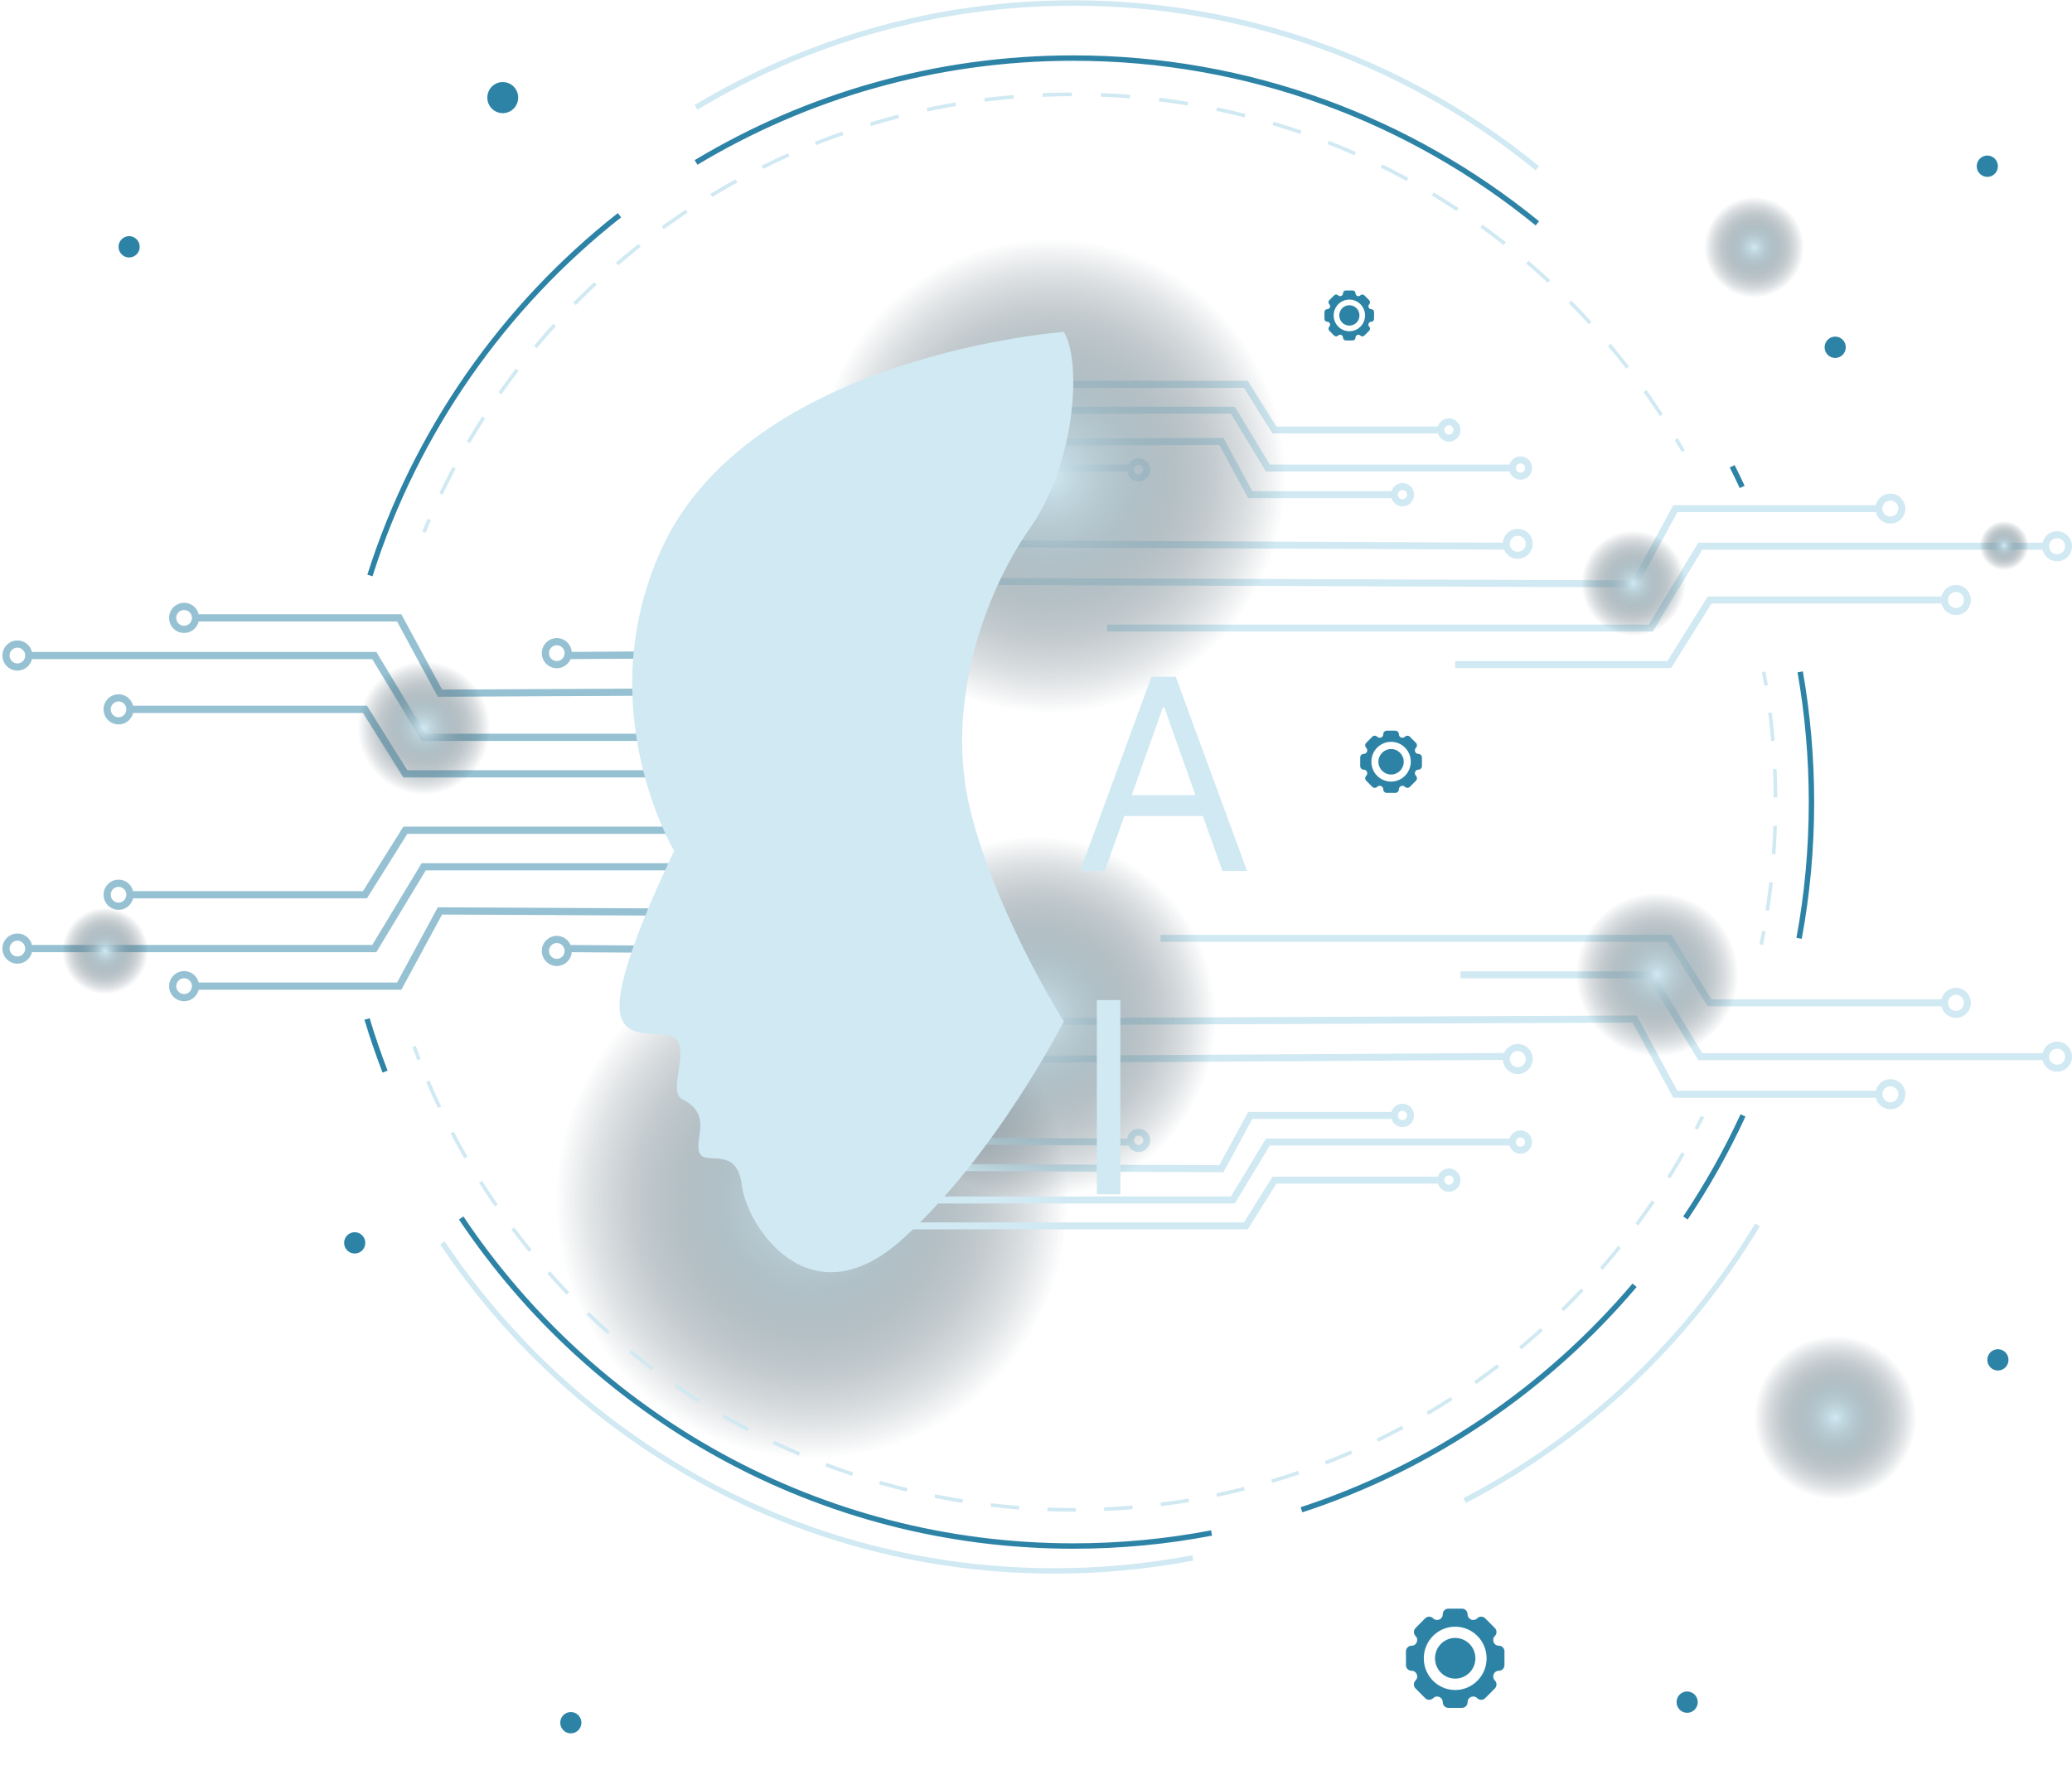<svg xmlns="http://www.w3.org/2000/svg" width="692" height="593" viewBox="0 0 692 593" fill="none"><g filter="url(#filter0_f_118_8004)"><path d="M271.15 507.696C329.704 507.696 377.17 459.848 377.17 400.824C377.17 341.801 329.704 293.953 271.15 293.953C212.597 293.953 165.131 341.801 165.131 400.824C165.131 459.848 212.597 507.696 271.15 507.696Z" fill="url(#paint0_radial_118_8004)"></path></g><g opacity="0.5"><path d="M306.048 230.728L146.931 231.543L133.323 206.39H65.305" stroke="#2D83A6" stroke-width="2.408" stroke-miterlimit="10"></path><path d="M304.685 218.175L189.789 218.967" stroke="#2D83A6" stroke-width="2.408" stroke-miterlimit="10"></path><path d="M233.433 258.489H135.379L121.887 236.946H43.148" stroke="#2D83A6" stroke-width="2.408" stroke-miterlimit="10"></path><path d="M304.685 246.285H141.502L125.005 218.967H8.769" stroke="#2D83A6" stroke-width="2.408" stroke-miterlimit="10"></path><path d="M2 218.967C2 216.848 3.71 215.124 5.812 215.124C7.915 215.124 9.624 216.848 9.624 218.967C9.624 221.086 7.915 222.81 5.812 222.81C3.71 222.81 2 221.086 2 218.967Z" stroke="#2D83A6" stroke-width="2.408" stroke-miterlimit="10"></path><path d="M35.778 236.946C35.778 234.827 37.488 233.104 39.59 233.104C41.693 233.104 43.402 234.827 43.402 236.946C43.402 239.066 41.693 240.789 39.59 240.789C37.488 240.789 35.778 239.066 35.778 236.946Z" stroke="#2D83A6" stroke-width="2.408" stroke-miterlimit="10"></path><path d="M57.657 206.39C57.657 204.271 59.367 202.548 61.493 202.548C63.595 202.548 65.305 204.271 65.305 206.39C65.305 208.51 63.595 210.233 61.493 210.233C59.39 210.257 57.657 208.533 57.657 206.39Z" stroke="#2D83A6" stroke-width="2.408" stroke-miterlimit="10"></path><path d="M182.142 218.175C182.142 216.056 183.851 214.332 185.954 214.332C188.056 214.332 189.766 216.056 189.766 218.175C189.766 220.294 188.056 222.018 185.954 222.018C183.851 222.018 182.142 220.294 182.142 218.175Z" stroke="#2D83A6" stroke-width="2.408" stroke-miterlimit="10"></path></g><g opacity="0.5"><path d="M306.048 305.092L146.931 304.276L133.323 329.406H65.305" stroke="#2D83A6" stroke-width="2.408" stroke-miterlimit="10"></path><path d="M304.685 317.645L189.789 316.853" stroke="#2D83A6" stroke-width="2.408" stroke-miterlimit="10"></path><path d="M233.433 277.33H135.379L121.886 298.873H43.148" stroke="#2D83A6" stroke-width="2.408" stroke-miterlimit="10"></path><path d="M304.685 289.534H141.502L125.005 316.853H8.769" stroke="#2D83A6" stroke-width="2.408" stroke-miterlimit="10"></path><path d="M2 316.853C2 318.972 3.71 320.696 5.812 320.696C7.915 320.696 9.624 318.972 9.624 316.853C9.624 314.733 7.915 313.01 5.812 313.01C3.71 313.01 2 314.733 2 316.853Z" stroke="#2D83A6" stroke-width="2.408" stroke-miterlimit="10"></path><path d="M35.778 298.873C35.778 300.993 37.488 302.716 39.59 302.716C41.693 302.716 43.402 300.993 43.402 298.873C43.402 296.754 41.693 295.031 39.59 295.031C37.488 295.031 35.778 296.754 35.778 298.873Z" stroke="#2D83A6" stroke-width="2.408" stroke-miterlimit="10"></path><path d="M57.657 329.406C57.657 331.525 59.367 333.249 61.492 333.249C63.595 333.249 65.305 331.525 65.305 329.406C65.305 327.287 63.595 325.563 61.492 325.563C59.39 325.563 57.657 327.287 57.657 329.406Z" stroke="#2D83A6" stroke-width="2.408" stroke-miterlimit="10"></path><path d="M182.142 317.645C182.142 319.764 183.851 321.487 185.954 321.487C188.056 321.487 189.766 319.764 189.766 317.645C189.766 315.525 188.056 313.802 185.954 313.802C183.851 313.802 182.142 315.525 182.142 317.645Z" stroke="#2D83A6" stroke-width="2.408" stroke-miterlimit="10"></path></g><path d="M589.026 224.417C589.303 225.93 589.58 227.467 589.834 229.004" stroke="#D0E9F2" stroke-width="1.204" stroke-miterlimit="10"></path><path d="M591.128 238.041C592.353 247.823 592.977 257.791 592.977 267.898C592.977 281.033 591.914 293.913 589.881 306.466" stroke="#D0E9F2" stroke-width="1.204" stroke-miterlimit="10" stroke-dasharray="9.47 9.47"></path><path d="M589.095 310.984C588.818 312.521 588.518 314.034 588.217 315.548" stroke="#D0E9F2" stroke-width="1.204" stroke-miterlimit="10"></path><path d="M141.571 177.79C142.148 176.346 142.749 174.926 143.373 173.506" stroke="#D0E9F2" stroke-width="1.204" stroke-miterlimit="10"></path><path d="M147.278 164.958C185.237 85.96 265.547 31.509 358.448 31.509C442.338 31.509 515.924 75.899 557.373 142.647" stroke="#D0E9F2" stroke-width="1.204" stroke-miterlimit="10" stroke-dasharray="9.74 9.74"></path><path d="M559.845 146.676C560.631 148.003 561.416 149.354 562.179 150.704" stroke="#D0E9F2" stroke-width="1.204" stroke-miterlimit="10"></path><path d="M568.602 372.981C567.908 374.378 567.215 375.752 566.499 377.125" stroke="#D0E9F2" stroke-width="1.204" stroke-miterlimit="10"></path><path d="M562.156 385.184C521.747 456.357 445.666 504.334 358.471 504.334C260.649 504.334 176.828 443.967 141.64 358.192" stroke="#D0E9F2" stroke-width="1.204" stroke-miterlimit="10" stroke-dasharray="9.48 9.48"></path><path d="M139.931 353.906C139.376 352.462 138.822 350.995 138.29 349.551" stroke="#D0E9F2" stroke-width="1.204" stroke-miterlimit="10"></path><path d="M232.462 54.263C269.336 32.115 312.425 19.399 358.471 19.399C417.178 19.399 471.08 40.08 513.43 74.595" stroke="#2D83A6" stroke-width="1.806" stroke-miterlimit="10"></path><path d="M232.462 35.864C269.336 13.716 312.425 1 358.471 1C417.178 1 471.08 21.681 513.43 56.196" stroke="#D0E9F2" stroke-width="1.806" stroke-miterlimit="10"></path><path d="M123.55 192.23C138.799 144.068 168.233 102.31 206.886 71.893" stroke="#2D83A6" stroke-width="1.806" stroke-miterlimit="10"></path><path d="M128.61 357.959C126.392 352.206 124.382 346.337 122.579 340.375" stroke="#2D83A6" stroke-width="1.806" stroke-miterlimit="10"></path><path d="M404.633 512.066C389.685 514.93 374.228 516.421 358.448 516.421C273.356 516.421 198.315 472.963 154.024 406.844" stroke="#2D83A6" stroke-width="1.806" stroke-miterlimit="10"></path><path d="M398.372 520.38C383.423 523.245 367.99 524.735 352.187 524.735C267.095 524.735 192.053 481.277 147.763 415.158" stroke="#D0E9F2" stroke-width="1.806" stroke-miterlimit="10"></path><path d="M545.914 429.318C516.733 463.74 478.381 490.011 434.668 504.31" stroke="#2D83A6" stroke-width="1.806" stroke-miterlimit="10"></path><path d="M586.969 409.149C563.657 447.857 530.018 480.019 489.17 501.236" stroke="#D0E9F2" stroke-width="1.806" stroke-miterlimit="10"></path><path d="M582.118 372.585C576.596 384.556 570.15 396.014 562.895 406.844" stroke="#2D83A6" stroke-width="1.806" stroke-miterlimit="10"></path><path d="M601.225 224.417C603.697 238.553 604.991 253.086 604.991 267.922C604.991 283.479 603.581 298.687 600.855 313.429" stroke="#2D83A6" stroke-width="1.806" stroke-miterlimit="10"></path><path d="M578.514 155.759C579.669 158.041 580.778 160.324 581.841 162.653" stroke="#2D83A6" stroke-width="1.806" stroke-miterlimit="10"></path><path d="M627.54 366.693H558.852L545.243 341.563L355.283 342.355V340.026L546.607 339.211L560.215 364.364H627.54V366.693Z" fill="#D0E9F2"></path><path d="M503.07 351.721L343.653 352.669L343.666 354.997L503.084 354.049L503.07 351.721Z" fill="#D0E9F2"></path><path d="M649.697 336.137H570.334L556.842 314.594H387.605V312.265H558.112L571.605 333.808H649.697V336.137Z" fill="#D0E9F2"></path><path d="M684.075 354.116H567.192L550.696 326.798H487.761V324.469H551.99L568.509 351.787H684.075V354.116Z" fill="#D0E9F2"></path><path d="M687.032 357.982C684.283 357.982 682.042 355.723 682.042 352.952C682.042 350.18 684.283 347.944 687.032 347.944C689.782 347.944 692 350.203 692 352.952C692 355.723 689.782 357.982 687.032 357.982ZM687.032 350.273C685.554 350.273 684.352 351.484 684.352 352.952C684.352 354.442 685.554 355.653 687.032 355.653C688.511 355.653 689.689 354.442 689.689 352.952C689.689 351.461 688.511 350.273 687.032 350.273Z" fill="#D0E9F2"></path><path d="M653.254 340.003C650.505 340.003 648.264 337.744 648.264 334.995C648.264 332.224 650.505 329.965 653.254 329.965C656.004 329.965 658.222 332.224 658.222 334.995C658.222 337.744 656.004 340.003 653.254 340.003ZM653.254 332.294C651.776 332.294 650.574 333.505 650.574 334.995C650.574 336.486 651.776 337.674 653.254 337.674C654.733 337.674 655.912 336.463 655.912 334.995C655.912 333.505 654.733 332.294 653.254 332.294Z" fill="#D0E9F2"></path><path d="M631.352 370.535C628.603 370.535 626.362 368.276 626.362 365.505C626.362 362.733 628.603 360.474 631.352 360.474C634.101 360.474 636.343 362.733 636.343 365.505C636.343 368.276 634.101 370.535 631.352 370.535ZM631.352 362.826C629.873 362.826 628.672 364.038 628.672 365.528C628.672 367.019 629.873 368.23 631.352 368.23C632.831 368.23 634.032 367.019 634.032 365.528C634.032 364.038 632.831 362.826 631.352 362.826Z" fill="#D0E9F2"></path><path d="M506.891 358.774C504.141 358.774 501.923 356.515 501.923 353.744C501.923 350.972 504.164 348.713 506.891 348.713C509.64 348.713 511.881 350.972 511.881 353.744C511.858 356.515 509.617 358.774 506.891 358.774ZM506.891 351.065C505.412 351.065 504.234 352.276 504.234 353.767C504.234 355.257 505.435 356.468 506.891 356.468C508.369 356.468 509.571 355.257 509.571 353.767C509.548 352.276 508.346 351.065 506.891 351.065Z" fill="#D0E9F2"></path><path d="M408.607 391.542H407.914L272.963 390.983V388.654L407.22 389.213L416.855 371.42H465.697V373.749H418.241L408.607 391.542Z" fill="#D0E9F2"></path><path d="M264.714 379.738L264.703 382.067L377.566 382.64L377.577 380.312L264.714 379.738Z" fill="#D0E9F2"></path><path d="M416.716 410.64H295.836V408.311H415.445L425.01 393.033H481.384V395.362H426.281L416.716 410.64Z" fill="#D0E9F2"></path><path d="M412.396 401.999H286.318V399.67H411.102L422.793 380.317H505.713V382.646H424.086L412.396 401.999Z" fill="#D0E9F2"></path><path d="M507.815 385.371C505.69 385.371 503.957 383.624 503.957 381.481C503.957 379.339 505.69 377.592 507.815 377.592C509.941 377.592 511.674 379.339 511.674 381.481C511.674 383.624 509.941 385.371 507.815 385.371ZM507.815 379.921C506.96 379.921 506.267 380.62 506.267 381.481C506.267 382.343 506.96 383.042 507.815 383.042C508.67 383.042 509.363 382.343 509.363 381.481C509.363 380.62 508.67 379.921 507.815 379.921Z" fill="#D0E9F2"></path><path d="M483.902 398.087C481.777 398.087 480.044 396.34 480.044 394.197C480.044 392.055 481.777 390.308 483.902 390.308C486.028 390.308 487.761 392.055 487.761 394.197C487.761 396.34 486.028 398.087 483.902 398.087ZM483.902 392.637C483.048 392.637 482.354 393.336 482.354 394.197C482.354 395.059 483.048 395.758 483.902 395.758C484.757 395.758 485.45 395.059 485.45 394.197C485.45 393.336 484.757 392.637 483.902 392.637Z" fill="#D0E9F2"></path><path d="M468.4 376.474C466.274 376.474 464.541 374.727 464.541 372.585C464.541 370.442 466.274 368.695 468.4 368.695C470.525 368.695 472.258 370.442 472.258 372.585C472.258 374.727 470.525 376.474 468.4 376.474ZM468.4 371.024C467.545 371.024 466.852 371.723 466.852 372.585C466.852 373.446 467.545 374.145 468.4 374.145C469.255 374.145 469.948 373.446 469.948 372.585C469.948 371.723 469.255 371.024 468.4 371.024Z" fill="#D0E9F2"></path><path d="M380.281 384.812C378.155 384.812 376.423 383.065 376.423 380.922C376.423 378.78 378.155 377.033 380.281 377.033C382.407 377.033 384.139 378.78 384.139 380.922C384.139 383.065 382.407 384.812 380.281 384.812ZM380.281 379.339C379.426 379.339 378.733 380.037 378.733 380.899C378.733 381.761 379.426 382.459 380.281 382.459C381.136 382.459 381.829 381.761 381.829 380.899C381.829 380.061 381.136 379.339 380.281 379.339Z" fill="#D0E9F2"></path><path d="M465.697 166.402H416.855L407.22 148.609L272.963 149.191V146.862L408.607 146.28L418.241 164.073H465.697V166.402Z" fill="#D0E9F2"></path><path d="M377.59 155.134L264.727 155.794L264.741 158.122L377.604 157.463L377.59 155.134Z" fill="#D0E9F2"></path><path d="M481.384 144.79H425.01L415.445 129.535H295.836V127.206H416.716L426.281 142.461H481.384V144.79Z" fill="#D0E9F2"></path><path d="M505.713 157.506H422.793L411.102 138.175H286.318V135.847H412.396L424.086 155.177H505.713V157.506Z" fill="#D0E9F2"></path><path d="M507.815 160.231C505.69 160.231 503.957 158.484 503.957 156.341C503.957 154.199 505.69 152.452 507.815 152.452C509.941 152.452 511.674 154.199 511.674 156.341C511.674 158.484 509.941 160.231 507.815 160.231ZM507.815 154.781C506.96 154.781 506.267 155.48 506.267 156.341C506.267 157.203 506.96 157.902 507.815 157.902C508.67 157.902 509.363 157.203 509.363 156.341C509.363 155.48 508.67 154.781 507.815 154.781Z" fill="#D0E9F2"></path><path d="M483.903 147.515C481.777 147.515 480.044 145.768 480.044 143.625C480.044 141.483 481.777 139.736 483.903 139.736C486.028 139.736 487.761 141.483 487.761 143.625C487.761 145.768 486.028 147.515 483.903 147.515ZM483.903 142.065C483.048 142.065 482.355 142.764 482.355 143.625C482.355 144.487 483.048 145.186 483.903 145.186C484.757 145.186 485.451 144.487 485.451 143.625C485.451 142.764 484.757 142.065 483.903 142.065Z" fill="#D0E9F2"></path><path d="M468.4 169.127C466.274 169.127 464.541 167.381 464.541 165.238C464.541 163.095 466.274 161.349 468.4 161.349C470.525 161.349 472.258 163.095 472.258 165.238C472.258 167.381 470.525 169.127 468.4 169.127ZM468.4 163.678C467.545 163.678 466.852 164.376 466.852 165.238C466.852 166.1 467.545 166.798 468.4 166.798C469.255 166.798 469.948 166.1 469.948 165.238C469.948 164.376 469.255 163.678 468.4 163.678Z" fill="#D0E9F2"></path><path d="M380.281 160.813C378.156 160.813 376.423 159.066 376.423 156.924C376.423 154.781 378.156 153.034 380.281 153.034C382.407 153.034 384.14 154.781 384.14 156.924C384.14 159.066 382.407 160.813 380.281 160.813ZM380.281 155.34C379.426 155.34 378.733 156.039 378.733 156.9C378.733 157.762 379.426 158.461 380.281 158.461C381.136 158.461 381.829 157.762 381.829 156.9C381.829 156.062 381.136 155.34 380.281 155.34Z" fill="#D0E9F2"></path><path d="M546.607 196.19L326.495 195.375V193.046L545.244 193.861L558.852 168.731H627.54V171.06H560.215L546.607 196.19Z" fill="#D0E9F2"></path><path d="M327.884 180.468L327.874 182.797L503.071 183.609L503.081 181.281L327.884 180.468Z" fill="#D0E9F2"></path><path d="M558.113 223.159H486.005V220.83H556.842L570.335 199.264H649.697V201.593H571.605L558.113 223.159Z" fill="#D0E9F2"></path><path d="M551.99 210.955H369.7V208.626H550.696L567.192 181.284H684.075V183.613H568.509L551.99 210.955Z" fill="#D0E9F2"></path><path d="M687.033 187.479C684.283 187.479 682.042 185.22 682.042 182.449C682.042 179.677 684.283 177.442 687.033 177.442C689.782 177.442 692 179.701 692 182.449C692 185.22 689.782 187.479 687.033 187.479ZM687.033 179.771C685.554 179.771 684.353 180.982 684.353 182.449C684.353 183.939 685.554 185.15 687.033 185.15C688.511 185.15 689.69 183.939 689.69 182.449C689.69 180.982 688.511 179.771 687.033 179.771Z" fill="#D0E9F2"></path><path d="M653.255 205.436C650.505 205.436 648.264 203.177 648.264 200.428C648.264 197.657 650.505 195.398 653.255 195.398C656.004 195.398 658.222 197.657 658.222 200.428C658.222 203.2 656.004 205.436 653.255 205.436ZM653.255 197.727C651.776 197.727 650.575 198.938 650.575 200.428C650.575 201.919 651.776 203.107 653.255 203.107C654.733 203.107 655.912 201.896 655.912 200.428C655.912 198.938 654.733 197.727 653.255 197.727Z" fill="#D0E9F2"></path><path d="M631.352 174.903C628.603 174.903 626.362 172.644 626.362 169.896C626.362 167.148 628.603 164.889 631.352 164.889C634.101 164.889 636.343 167.148 636.343 169.896C636.343 172.644 634.101 174.903 631.352 174.903ZM631.352 167.194C629.873 167.194 628.672 168.405 628.672 169.873C628.672 171.363 629.873 172.551 631.352 172.551C632.831 172.551 634.032 171.34 634.032 169.873C634.032 168.405 632.831 167.194 631.352 167.194Z" fill="#D0E9F2"></path><path d="M506.891 186.664C504.141 186.664 501.923 184.405 501.923 181.657C501.923 178.886 504.164 176.65 506.891 176.65C509.64 176.65 511.881 178.909 511.881 181.657C511.858 184.429 509.617 186.664 506.891 186.664ZM506.891 178.955C505.412 178.955 504.234 180.167 504.234 181.634C504.234 183.124 505.435 184.312 506.891 184.312C508.369 184.312 509.571 183.101 509.571 181.634C509.548 180.167 508.346 178.955 506.891 178.955Z" fill="#D0E9F2"></path><path d="M500.584 549.725C498.897 549.725 498.066 547.676 499.244 546.488C499.983 545.742 499.983 544.555 499.244 543.809L496.009 540.572C495.27 539.827 494.092 539.827 493.352 540.572C492.174 541.76 490.141 540.922 490.141 539.221C490.141 538.173 489.309 537.335 488.269 537.335H483.718C482.678 537.335 481.846 538.173 481.846 539.221C481.846 540.922 479.813 541.76 478.635 540.572C477.896 539.827 476.717 539.827 475.978 540.572L472.767 543.809C472.027 544.555 472.027 545.742 472.767 546.488C473.945 547.676 473.113 549.725 471.427 549.725C470.387 549.725 469.555 550.563 469.555 551.611V556.2C469.555 557.248 470.387 558.086 471.427 558.086C473.113 558.086 473.945 560.135 472.767 561.323C472.027 562.068 472.027 563.256 472.767 564.002L475.978 567.239C476.717 567.984 477.896 567.984 478.635 567.239C479.813 566.051 481.846 566.889 481.846 568.59C481.846 569.638 482.678 570.476 483.718 570.476H488.269C489.309 570.476 490.141 569.638 490.141 568.59C490.141 566.889 492.174 566.051 493.352 567.239C494.092 567.984 495.27 567.984 496.009 567.239L499.244 564.002C499.983 563.256 499.983 562.068 499.244 561.323C498.066 560.135 498.897 558.086 500.584 558.086C501.624 558.086 502.455 557.248 502.455 556.2V551.611C502.478 550.587 501.624 549.725 500.584 549.725ZM486.005 564.514C480.206 564.514 475.516 559.786 475.516 553.94C475.516 548.095 480.206 543.367 486.005 543.367C491.804 543.367 496.494 548.095 496.494 553.94C496.494 559.763 491.804 564.514 486.005 564.514Z" fill="#2D83A6"></path><path d="M492.751 553.917C492.751 557.667 489.725 560.718 486.005 560.718C482.285 560.718 479.259 557.667 479.259 553.917C479.259 550.167 482.285 547.117 486.005 547.117C489.725 547.14 492.751 550.167 492.751 553.917Z" fill="#2D83A6"></path><path d="M457.957 103.264C457.125 103.264 456.709 102.24 457.287 101.634C457.656 101.262 457.656 100.656 457.287 100.283L455.67 98.653C455.3 98.281 454.699 98.281 454.329 98.653C453.729 99.259 452.712 98.816 452.712 97.978C452.712 97.465 452.296 97.023 451.765 97.023H449.478C448.969 97.023 448.53 97.442 448.53 97.978C448.53 98.816 447.514 99.235 446.913 98.653C446.543 98.281 445.943 98.281 445.573 98.653L443.956 100.283C443.586 100.656 443.586 101.262 443.956 101.634C444.556 102.24 444.117 103.264 443.286 103.264C442.777 103.264 442.338 103.684 442.338 104.219V106.525C442.338 107.037 442.754 107.48 443.286 107.48C444.117 107.48 444.533 108.505 443.956 109.11C443.586 109.483 443.586 110.088 443.956 110.461L445.573 112.091C445.943 112.464 446.543 112.464 446.913 112.091C447.514 111.486 448.53 111.928 448.53 112.767C448.53 113.279 448.946 113.721 449.478 113.721H451.765C452.273 113.721 452.712 113.302 452.712 112.767C452.712 111.928 453.729 111.509 454.329 112.091C454.699 112.464 455.3 112.464 455.67 112.091L457.287 110.461C457.656 110.088 457.656 109.483 457.287 109.11C456.686 108.505 457.125 107.48 457.957 107.48C458.465 107.48 458.904 107.061 458.904 106.525V104.219C458.881 103.684 458.465 103.264 457.957 103.264ZM450.656 110.647C447.768 110.647 445.411 108.272 445.411 105.36C445.411 102.449 447.768 100.074 450.656 100.074C453.544 100.074 455.9 102.449 455.9 105.36C455.9 108.272 453.567 110.647 450.656 110.647Z" fill="#2D83A6"></path><path d="M454.029 105.36C454.029 107.247 452.527 108.761 450.656 108.761C448.785 108.761 447.283 107.247 447.283 105.36C447.283 103.474 448.785 101.96 450.656 101.96C452.527 101.96 454.029 103.474 454.029 105.36Z" fill="#2D83A6"></path><path d="M473.714 251.828C472.674 251.828 472.143 250.547 472.882 249.802C473.344 249.336 473.344 248.591 472.882 248.125L470.872 246.099C470.41 245.633 469.671 245.633 469.208 246.099C468.469 246.844 467.198 246.309 467.198 245.261C467.198 244.609 466.667 244.073 466.02 244.073H463.155C462.508 244.073 461.977 244.609 461.977 245.261C461.977 246.309 460.706 246.844 459.967 246.099C459.505 245.633 458.765 245.633 458.303 246.099L456.293 248.125C455.831 248.591 455.831 249.336 456.293 249.802C457.033 250.547 456.501 251.828 455.462 251.828C454.815 251.828 454.283 252.364 454.283 253.016V255.904C454.283 256.556 454.815 257.092 455.462 257.092C456.501 257.092 457.033 258.373 456.293 259.118C455.831 259.584 455.831 260.329 456.293 260.795L458.303 262.821C458.765 263.287 459.505 263.287 459.967 262.821C460.706 262.076 461.977 262.611 461.977 263.66C461.977 264.312 462.508 264.847 463.155 264.847H466.02C466.667 264.847 467.198 264.312 467.198 263.66C467.198 262.611 468.469 262.076 469.208 262.821C469.671 263.287 470.41 263.287 470.872 262.821L472.882 260.795C473.344 260.329 473.344 259.584 472.882 259.118C472.143 258.373 472.674 257.092 473.714 257.092C474.361 257.092 474.892 256.556 474.892 255.904V253.016C474.892 252.364 474.361 251.828 473.714 251.828ZM464.588 261.074C460.96 261.074 458.003 258.117 458.003 254.437C458.003 250.78 460.937 247.799 464.588 247.799C468.238 247.799 471.172 250.757 471.172 254.437C471.149 258.117 468.215 261.074 464.588 261.074Z" fill="#2D83A6"></path><path d="M468.816 254.46C468.816 256.812 466.921 258.722 464.587 258.722C462.254 258.722 460.359 256.812 460.359 254.46C460.359 252.108 462.254 250.198 464.587 250.198C466.921 250.198 468.816 252.108 468.816 254.46Z" fill="#2D83A6"></path><g filter="url(#filter1_f_118_8004)"><path d="M545.555 216.58C557.478 216.58 567.143 206.837 567.143 194.818C567.143 182.8 557.478 173.057 545.555 173.057C533.633 173.057 523.967 182.8 523.967 194.818C523.967 206.837 533.633 216.58 545.555 216.58Z" fill="url(#paint1_radial_118_8004)"></path></g><g filter="url(#filter2_f_118_8004)"><path d="M585.852 103.422C597.245 103.422 606.481 94.112 606.481 82.628C606.481 71.143 597.245 61.834 585.852 61.834C574.459 61.834 565.224 71.143 565.224 82.628C565.224 94.112 574.459 103.422 585.852 103.422Z" fill="url(#paint2_radial_118_8004)"></path></g><g filter="url(#filter3_f_118_8004)"><path d="M612.948 507.37C631.489 507.37 646.518 492.219 646.518 473.53C646.518 454.841 631.489 439.69 612.948 439.69C594.408 439.69 579.378 454.841 579.378 473.53C579.378 492.219 594.408 507.37 612.948 507.37Z" fill="url(#paint3_radial_118_8004)"></path></g><g filter="url(#filter4_f_118_8004)"><path d="M141.624 270.741C156.726 270.741 168.968 258.4 168.968 243.177C168.968 227.953 156.726 215.612 141.624 215.612C126.522 215.612 114.279 227.953 114.279 243.177C114.279 258.4 126.522 270.741 141.624 270.741Z" fill="url(#paint4_radial_118_8004)"></path></g><g filter="url(#filter5_f_118_8004)"><path d="M345.988 414.848C387.055 414.848 420.346 381.29 420.346 339.893C420.346 298.496 387.055 264.938 345.988 264.938C304.921 264.938 271.63 298.496 271.63 339.893C271.63 381.29 304.921 414.848 345.988 414.848Z" fill="url(#paint5_radial_118_8004)"></path></g><g filter="url(#filter6_f_118_8004)"><path d="M350.785 257.201C404.57 257.201 448.17 213.25 448.17 159.034C448.17 104.817 404.57 60.867 350.785 60.867C297.001 60.867 253.401 104.817 253.401 159.034C253.401 213.25 297.001 257.201 350.785 257.201Z" fill="url(#paint6_radial_118_8004)"></path></g><g filter="url(#filter7_f_118_8004)"><path d="M553.462 359.394C572.002 359.394 587.032 344.243 587.032 325.554C587.032 306.865 572.002 291.714 553.462 291.714C534.922 291.714 519.892 306.865 519.892 325.554C519.892 344.243 534.922 359.394 553.462 359.394Z" fill="url(#paint7_radial_118_8004)"></path></g><g filter="url(#filter8_f_118_8004)"><path d="M669.325 192.401C674.889 192.401 679.399 187.854 679.399 182.245C679.399 176.637 674.889 172.09 669.325 172.09C663.761 172.09 659.251 176.637 659.251 182.245C659.251 187.854 663.761 192.401 669.325 192.401Z" fill="url(#paint8_radial_118_8004)"></path></g><path d="M35.124 335.541C44.927 335.541 52.874 327.53 52.874 317.648C52.874 307.766 44.927 299.756 35.124 299.756C25.321 299.756 17.374 307.766 17.374 317.648C17.374 327.53 25.321 335.541 35.124 335.541Z" fill="url(#paint9_radial_118_8004)"></path><path d="M167.91 37.797C170.755 37.797 173.062 35.472 173.062 32.604C173.062 29.735 170.755 27.41 167.91 27.41C165.064 27.41 162.757 29.735 162.757 32.604C162.757 35.472 165.064 37.797 167.91 37.797Z" fill="#2D83A6"></path><path d="M46.66 82.444C46.66 84.4 45.089 86.007 43.125 86.007C41.184 86.007 39.59 84.423 39.59 82.444C39.59 80.487 41.161 78.88 43.125 78.88C45.089 78.88 46.66 80.487 46.66 82.444Z" fill="#2D83A6"></path><path d="M122.002 415.158C122.002 417.114 120.431 418.721 118.467 418.721C116.526 418.721 114.932 417.138 114.932 415.158C114.932 413.202 116.503 411.595 118.467 411.595C120.408 411.595 122.002 413.202 122.002 415.158Z" fill="#2D83A6"></path><path d="M616.45 116.004C616.45 117.96 614.879 119.567 612.915 119.567C610.951 119.567 609.38 117.983 609.38 116.004C609.38 114.047 610.951 112.44 612.915 112.44C614.879 112.44 616.45 114.047 616.45 116.004Z" fill="#2D83A6"></path><path d="M190.644 579C192.596 579 194.179 577.405 194.179 575.437C194.179 573.469 192.596 571.873 190.644 571.873C188.692 571.873 187.109 573.469 187.109 575.437C187.109 577.405 188.692 579 190.644 579Z" fill="#2D83A6"></path><path d="M667.256 457.801C669.208 457.801 670.791 456.206 670.791 454.238C670.791 452.27 669.208 450.675 667.256 450.675C665.304 450.675 663.721 452.27 663.721 454.238C663.721 456.206 665.304 457.801 667.256 457.801Z" fill="#2D83A6"></path><path d="M567.008 568.566C567.008 570.523 565.437 572.13 563.473 572.13C561.509 572.13 559.938 570.546 559.938 568.566C559.938 566.587 561.509 565.003 563.473 565.003C565.437 565.003 567.008 566.61 567.008 568.566Z" fill="#2D83A6"></path><path d="M667.255 55.521C667.255 57.477 665.684 59.084 663.721 59.084C661.757 59.084 660.186 57.5 660.186 55.521C660.186 53.565 661.757 51.958 663.721 51.958C665.684 51.958 667.255 53.541 667.255 55.521Z" fill="#2D83A6"></path><path d="M368.975 290.933H360.739L384.559 226.061H392.668L416.488 290.933H408.252L388.867 236.324H388.36L368.975 290.933ZM372.015 265.592H405.211V272.561H372.015V265.592ZM374.169 334.061V398.933H366.314V334.061H374.169Z" fill="#D0E9F2"></path><path d="M220.887 183.474C196.697 236.597 225.184 284.271 225.184 284.271C225.184 284.271 207.44 320.043 206.909 335.205C206.378 350.39 223.036 342.262 226.27 347.665C229.505 353.091 223.128 364.759 227.887 367.182C238.146 372.422 231.723 380.34 233.594 385.091C235.396 389.609 246.14 382.366 247.757 395.921C249.374 409.475 270.353 441.988 301.52 413.807C332.71 385.627 355.283 341.19 355.283 341.19C355.283 341.19 332.71 305.418 324.092 270.74C315.498 236.061 328.39 198.658 343.985 176.44C359.58 154.222 361.197 120.079 355.283 110.857C355.283 110.857 250.483 118.472 220.887 183.474Z" fill="#D0E9F2"></path><defs><filter id="filter0_f_118_8004" x="80.13" y="208.953" width="382.04" height="383.743" filterUnits="userSpaceOnUse" color-interpolation-filters="sRGB"><feGaussianBlur stdDeviation="42.5"></feGaussianBlur></filter><filter id="filter1_f_118_8004" x="520.967" y="170.057" width="49.175" height="49.522" filterUnits="userSpaceOnUse" color-interpolation-filters="sRGB"><feGaussianBlur stdDeviation="1.5"></feGaussianBlur></filter><filter id="filter2_f_118_8004" x="555.224" y="51.834" width="61.257" height="61.588" filterUnits="userSpaceOnUse" color-interpolation-filters="sRGB"><feGaussianBlur stdDeviation="5"></feGaussianBlur></filter><filter id="filter3_f_118_8004" x="569.378" y="429.69" width="87.14" height="87.679" filterUnits="userSpaceOnUse" color-interpolation-filters="sRGB"><feGaussianBlur stdDeviation="5"></feGaussianBlur></filter><filter id="filter4_f_118_8004" x="104.279" y="205.612" width="74.689" height="75.128" filterUnits="userSpaceOnUse" color-interpolation-filters="sRGB"><feGaussianBlur stdDeviation="5"></feGaussianBlur></filter><filter id="filter5_f_118_8004" x="241.63" y="234.938" width="208.716" height="209.91" filterUnits="userSpaceOnUse" color-interpolation-filters="sRGB"><feGaussianBlur stdDeviation="15"></feGaussianBlur></filter><filter id="filter6_f_118_8004" x="208.401" y="15.867" width="284.77" height="286.334" filterUnits="userSpaceOnUse" color-interpolation-filters="sRGB"><feGaussianBlur stdDeviation="22.5"></feGaussianBlur></filter><filter id="filter7_f_118_8004" x="509.892" y="281.714" width="87.14" height="87.679" filterUnits="userSpaceOnUse" color-interpolation-filters="sRGB"><feGaussianBlur stdDeviation="5"></feGaussianBlur></filter><filter id="filter8_f_118_8004" x="657.251" y="170.09" width="24.149" height="24.31" filterUnits="userSpaceOnUse" color-interpolation-filters="sRGB"><feGaussianBlur stdDeviation="1"></feGaussianBlur></filter><radialGradient id="paint0_radial_118_8004" cx="0" cy="0" r="1" gradientUnits="userSpaceOnUse" gradientTransform="translate(271.169 400.857) scale(85.61 86.297)"><stop stop-color="#D0E9F2"></stop><stop offset="1" stop-color="#011826" stop-opacity="0"></stop></radialGradient><radialGradient id="paint1_radial_118_8004" cx="0" cy="0" r="1" gradientUnits="userSpaceOnUse" gradientTransform="translate(545.559 194.825) scale(17.432 17.572)"><stop stop-color="#D0E9F2"></stop><stop offset="1" stop-color="#011826" stop-opacity="0"></stop></radialGradient><radialGradient id="paint2_radial_118_8004" cx="0" cy="0" r="1" gradientUnits="userSpaceOnUse" gradientTransform="translate(585.856 82.634) scale(16.657 16.791)"><stop stop-color="#D0E9F2"></stop><stop offset="1" stop-color="#011826" stop-opacity="0"></stop></radialGradient><radialGradient id="paint3_radial_118_8004" cx="0" cy="0" r="1" gradientUnits="userSpaceOnUse" gradientTransform="translate(612.954 473.54) scale(27.107 27.325)"><stop stop-color="#D0E9F2"></stop><stop offset="1" stop-color="#011826" stop-opacity="0"></stop></radialGradient><radialGradient id="paint4_radial_118_8004" cx="0" cy="0" r="1" gradientUnits="userSpaceOnUse" gradientTransform="translate(141.629 243.185) scale(22.08 22.258)"><stop stop-color="#D0E9F2"></stop><stop offset="1" stop-color="#011826" stop-opacity="0"></stop></radialGradient><radialGradient id="paint5_radial_118_8004" cx="0" cy="0" r="1" gradientUnits="userSpaceOnUse" gradientTransform="translate(346.001 339.916) scale(60.043 60.525)"><stop stop-color="#D0E9F2"></stop><stop offset="1" stop-color="#011826" stop-opacity="0"></stop></radialGradient><radialGradient id="paint6_radial_118_8004" cx="0" cy="0" r="1" gradientUnits="userSpaceOnUse" gradientTransform="translate(350.802 159.063) scale(78.637 79.269)"><stop stop-color="#D0E9F2"></stop><stop offset="1" stop-color="#011826" stop-opacity="0"></stop></radialGradient><radialGradient id="paint7_radial_118_8004" cx="0" cy="0" r="1" gradientUnits="userSpaceOnUse" gradientTransform="translate(553.468 325.564) scale(27.107 27.325)"><stop stop-color="#D0E9F2"></stop><stop offset="1" stop-color="#011826" stop-opacity="0"></stop></radialGradient><radialGradient id="paint8_radial_118_8004" cx="0" cy="0" r="1" gradientUnits="userSpaceOnUse" gradientTransform="translate(669.327 182.248) scale(8.135 8.2)"><stop stop-color="#D0E9F2"></stop><stop offset="1" stop-color="#011826" stop-opacity="0"></stop></radialGradient><radialGradient id="paint9_radial_118_8004" cx="0" cy="0" r="1" gradientUnits="userSpaceOnUse" gradientTransform="translate(35.127 317.654) scale(14.333 14.448)"><stop stop-color="#D0E9F2"></stop><stop offset="1" stop-color="#011826" stop-opacity="0"></stop></radialGradient></defs></svg>